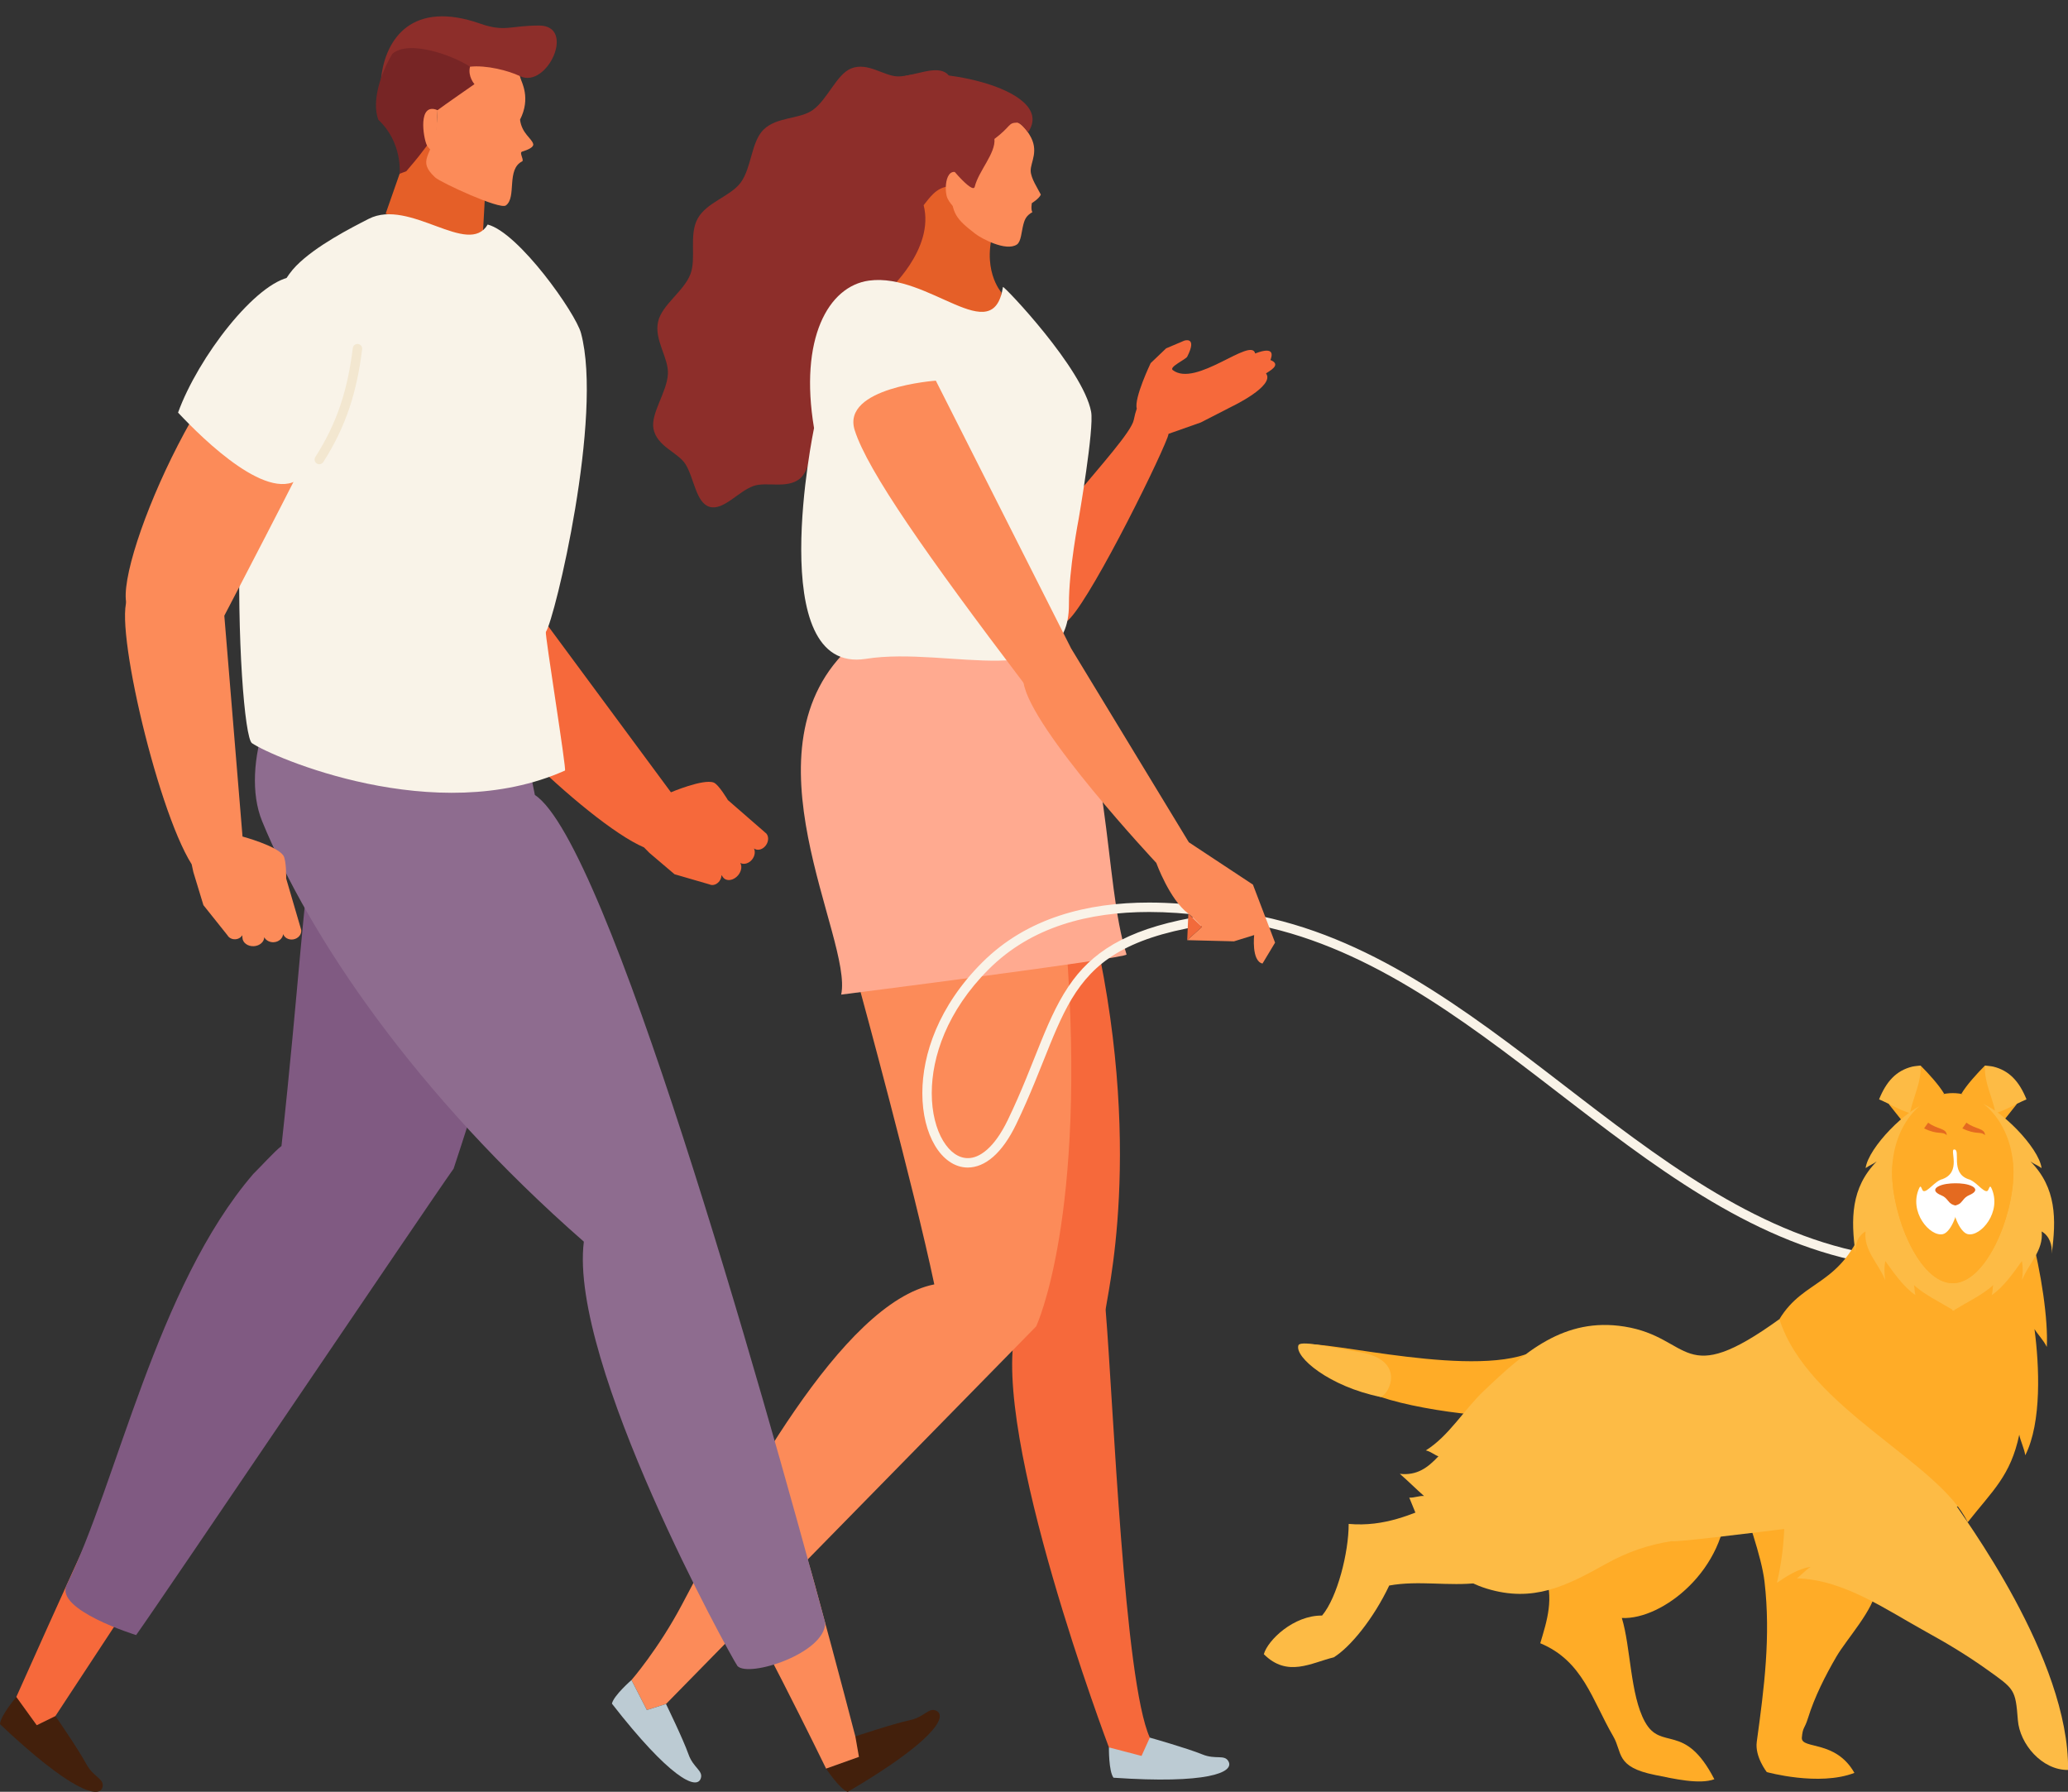 <?xml version="1.0" encoding="UTF-8"?><svg xmlns="http://www.w3.org/2000/svg" xmlns:xlink="http://www.w3.org/1999/xlink" height="570.2" preserveAspectRatio="xMidYMid meet" version="1.0" viewBox="0.0 -5.2 658.2 570.2" width="658.2" zoomAndPan="magnify"><rect x="0.0" y="-5.2" width="658.2" height="570.2" fill="#333333" stroke="none"/><defs><clipPath id="a"><path d="M 565 460 L 658.23 460 L 658.23 559 L 565 559 Z M 565 460"/></clipPath><clipPath id="b"><path d="M 0 534 L 33 534 L 33 565.02 L 0 565.02 Z M 0 534"/></clipPath><clipPath id="c"><path d="M 262 538 L 300 538 L 300 565.02 L 262 565.02 Z M 262 538"/></clipPath></defs><g><g><path d="M 352.945 550.867 C 352.945 550.867 358.336 555.48 361.891 555.285 C 364.672 555.129 367.25 550.578 365.961 547.762 C 357.797 529.895 354.355 441.172 351.91 411.781 C 351.695 409.207 364.98 359.93 347.082 285.773 C 346.004 281.297 301.961 282.734 297.586 284.391 C 292.805 286.203 323.91 415.086 323.297 417.617 C 315.141 450.945 352.945 550.867 352.945 550.867" fill="#f6693b"/></g><g><path d="M 382.672 553.098 C 386.945 554.852 389.719 553.004 390.992 555.312 C 392.969 558.879 384.121 562.559 354.402 560.52 C 352.84 558.422 352.945 550.867 352.945 550.867 L 363.324 553.582 L 365.961 547.762 C 365.961 547.762 377.734 551.082 382.672 553.098" fill="#bccbd3"/></g><g><path d="M 211.977 537.062 L 205.883 538.977 L 200.984 529.434 C 200.984 529.434 209.562 519.586 217.074 505.387 C 235.531 470.516 267.711 409.406 297.367 403.527 C 290.809 372.371 273.855 310.328 273.855 310.328 C 273.855 310.328 327.98 280.629 339.359 295.32 C 346.059 382.602 329.781 416.902 329.781 416.902 L 211.977 537.062" fill="#fc8b59"/></g><g><path d="M 219.137 553.082 C 220.684 557.438 223.906 558.266 223.035 560.762 C 221.691 564.605 213.055 560.465 194.762 536.953 C 195.285 534.395 200.984 529.434 200.984 529.434 L 205.883 538.977 L 211.977 537.062 C 211.977 537.062 217.352 548.051 219.137 553.082" fill="#bccbd3"/></g><g><path d="M 335.176 198.441 C 354.047 229.57 351.164 275.613 358.559 298.539 C 358.945 299.746 267.727 311.312 267.727 311.312 C 271.59 293.562 234.602 232.719 271.242 200.059 C 274.688 196.988 316.988 186.891 335.176 198.441" fill="#ffaa90"/></g><g><path d="M 360.855 128.422 C 361.137 127.02 361.457 125.828 361.812 124.824 C 360.871 121.547 366.23 110.359 366.23 110.359 L 371.152 105.656 L 376.93 103.203 C 376.93 103.203 381.211 101.742 377.867 108.301 C 377.422 109.176 372.008 111.586 373.242 112.551 C 380.566 118.281 398.281 101.836 399.496 107.285 C 405.98 104.789 404.812 108.129 404.355 109.367 C 408.164 110.895 403.746 113.012 402.941 113.625 C 405.961 117.551 392.152 124.129 392.152 124.129 L 382.184 129.238 L 371.93 132.855 C 371.84 133.254 371.73 133.637 371.59 134.012 C 367.895 143.75 345.359 188.902 339.316 192.691 C 337.23 194 322.621 194.617 322.621 183.367 C 322.621 170.855 359.379 135.812 360.855 128.422" fill="#f6693b"/></g><g><path d="M 290.113 101.715 C 287.836 105.871 280.812 107.156 278.316 111.07 C 275.652 115.234 277.375 122.223 274.672 125.805 C 271.73 129.723 264.605 129.859 261.48 133.227 C 257.961 137.016 257.965 144.457 254.492 147.195 C 250.379 150.457 243.863 147.98 239.762 149.473 C 234.965 151.203 230.238 157.336 225.883 156.102 C 221.492 154.852 220.938 146.945 218.18 142.527 C 215.805 138.738 209.039 136.906 207.977 131.203 C 207.082 126.316 212.258 119.633 212.582 113.828 C 212.867 108.664 208.141 102.992 209.457 97.16 C 210.672 91.789 217.625 87.523 219.73 82.082 C 221.707 76.965 219.184 69.59 222.051 64.363 C 224.922 59.141 232.5 57.305 235.754 52.891 C 239.207 48.191 239.078 40.035 242.953 36.125 C 247.164 31.883 254.488 32.824 258.691 29.812 C 263.414 26.414 266.273 18.461 270.875 16.594 C 276.254 14.422 281.438 19.148 285.906 19.117 C 291.117 19.07 298.082 15.289 301.496 18.324 C 304.875 21.336 302.242 28.617 303.355 33.59 C 304.301 37.852 309.891 42.02 309.348 47.234 C 308.902 51.641 302.625 55.629 301.316 60.637 C 300.156 65.078 303.867 71.164 302.145 75.75 C 300.57 79.953 293.754 82.25 291.668 86.734 C 289.711 90.941 292.395 97.562 290.113 101.715" fill="#8d2e2a"/></g><g><path d="M 293.977 60.094 C 295.688 58.004 297.953 54.359 302.082 54.117 C 306.211 54.164 315.016 64.312 316.82 66.312 C 311.859 80.207 318.723 87.871 318.723 87.871 C 318.723 87.871 319.07 98.402 310.242 98.609 C 301.418 98.816 282.375 87.586 282.375 87.586 C 282.375 87.586 297.578 74.215 293.977 60.094" fill="#e55f28"/></g><g><path d="M 302.68 54.918 C 302.535 48.727 312.492 33.004 317.566 32.887 C 322.641 32.766 324.617 32.809 327.637 37.625 C 330.879 42.793 327.957 46.406 328.043 49.191 C 328.117 51.566 330.262 54.703 331.273 56.723 C 330.773 57.996 328.414 59.438 328.414 59.438 C 328.414 59.438 328.039 61.488 328.586 62.305 C 326.719 63.395 326.195 64.438 325.723 66.215 C 325.098 68.57 325.004 71.711 323.656 72.613 C 320.172 74.945 312.266 70.629 310.461 69.23 C 304.328 64.488 302.863 62.801 302.68 54.918" fill="#fc8b59"/></g><g><path d="M 306.277 50.719 C 300.797 46.176 300.32 55.652 301.645 58.09 C 302.133 58.988 303.199 60.746 304.379 60.934 L 306.277 50.719" fill="#fc8b59"/></g><g><path d="M 285.695 20.047 C 292.398 14.648 337.184 22.375 327.188 36.934 C 326.156 35.551 324.828 34.043 323.766 33.816 C 320.746 33.887 321.98 34.887 316.508 39.016 C 316.93 43.598 311.523 49.094 310.23 54.238 C 309 59.094 280.012 19.586 285.695 20.047" fill="#8d2e2a"/></g><g><path d="M 320.73 351.266 C 329.699 332.727 333.109 317.938 341.535 306.664 C 349.137 296.52 360.766 289.719 383.316 286.199 C 377.484 285.453 371.574 285.02 365.723 285.02 C 346.668 285.023 328.301 289.629 314.699 303.238 C 301.371 316.562 296.559 331.168 296.559 342.664 C 296.555 348.883 297.98 354.188 300.16 357.82 C 302.363 361.48 305.168 363.355 308.031 363.348 C 311.676 363.395 316.426 360.18 320.73 351.266 Z M 500.887 346.332 C 470.262 322.801 439.957 298.547 404.234 290.078 C 400.18 289.113 395.992 288.23 391.73 287.48 L 391.801 288.102 C 364.094 291.215 351.805 298.02 343.934 308.469 C 336.02 318.949 332.508 333.715 323.434 352.566 C 318.926 361.895 313.512 366.305 308.031 366.348 C 303.77 366.344 300.09 363.574 297.586 359.363 C 295.059 355.129 293.562 349.34 293.559 342.664 C 293.559 330.34 298.727 314.965 312.578 301.117 C 326.938 286.754 346.223 282.012 365.723 282.02 C 379.102 282.02 392.629 284.238 404.93 287.156 C 441.543 295.871 472.117 320.477 502.715 343.953 C 533.312 367.461 563.906 389.82 600.262 394.629 L 600.266 394.629 L 599.871 397.602 C 562.492 392.629 531.512 369.832 500.887 346.332" fill="#f9f3e8"/></g><g><path d="M 275.613 204.457 C 302.074 200.27 340.328 215.969 340.219 187.078 C 340.176 176.059 343.328 159.863 343.328 159.863 C 343.328 159.863 348.301 131.211 347.277 125.809 C 344.684 112.137 319.828 86.016 319.223 86.113 C 316.066 106.195 295.738 81.5 276.598 84.094 C 263.57 85.863 254.336 102.645 259.09 131.02 C 259.09 131.02 242.719 209.668 275.613 204.457" fill="#f9f3e8"/></g><g><path d="M 398.781 276.309 L 405.828 294.773 L 401.828 301.43 C 398.258 300.629 399.172 292.367 399.172 292.367 L 392.75 294.359 L 377.863 293.984 L 382.547 289.781 C 382.547 289.781 379.445 286.43 378.227 285.535 C 372.27 281.148 368.016 269.387 368.016 269.387 C 368.016 269.387 328.148 226.84 325.793 212.133 C 325.004 207.219 340.914 201.141 340.914 201.141 L 378.379 262.832 L 398.781 276.309" fill="#fc8b59"/></g><g><path d="M 378.227 285.535 L 377.863 293.984 L 382.547 289.781 Z M 378.227 285.535" fill="#f26a3b"/></g><g><path d="M 297.855 115.934 L 340.914 201.141 C 340.914 201.141 335.031 226.176 325.793 212.133 C 295.152 171.742 276.094 144.602 272.027 131.676 C 267.742 118.062 297.855 115.934 297.855 115.934" fill="#fc8b59"/></g><g><path d="M 439.406 439.352 C 454.797 444.52 485.938 447.582 487.191 443.836 C 488.453 440.086 500.922 430.996 485.531 425.828 C 463.973 433.066 415.082 419.461 413.824 423.211 C 412.562 426.957 424.02 434.184 439.406 439.352" fill="#ffac27"/></g><g><path d="M 439.406 439.352 C 442.387 438.352 447.43 427.66 433.004 425.133 C 422.34 423.266 413.785 421.332 413.254 422.926 C 411.992 426.672 423.102 436.035 439.406 439.352" fill="#fdbb45"/></g><g><path d="M 524.164 474.113 L 549.547 472.457 C 549.547 494.062 529.293 510.301 516.195 509.691 C 519.023 518.898 518.844 534.152 523.52 542.676 C 528.766 552.25 536.141 542.574 545.641 561.004 C 540.859 562.742 532.832 560.863 526.785 559.648 C 514.051 557.098 516.477 552.527 513.457 547.344 C 506.688 535.727 503.824 523.379 490.23 517.727 C 492.305 510.766 494.855 503.23 491.469 495.059 L 524.164 474.113" fill="#ffac27"/></g><g><path d="M 470.594 498.512 C 461.133 499.664 451.492 497.648 442.16 499.359 C 437.156 509.91 429.754 518.992 424.504 522.211 C 417.344 523.949 409.762 528.723 402.25 521.207 C 403.516 516.715 411.758 508.812 420.789 508.918 C 425.684 503.098 429.273 488.746 429.254 479.75 C 440.766 480.777 449.629 476.504 457.031 473.492 L 470.594 498.512" fill="#fdbb45"/></g><g><path d="M 597.148 500.391 C 596.539 506.902 587.738 516.391 584.465 522.023 C 580.926 528.105 577.543 534.801 575.434 541.578 C 574.324 545.145 573.77 544.301 573.48 547.898 C 573.48 551.523 584.273 548.461 590.219 558.984 C 578.902 563.348 562.328 558.723 562.328 558.723 C 562.328 558.723 558.488 553.832 559.141 549.098 C 561.504 531.871 563.633 515.574 561.609 498.137 C 560.652 489.922 555.855 477.238 553.512 469.332 L 597.148 500.391" fill="#ffac27"/></g><g><path d="M 566.355 414.582 C 535.008 437.234 538.645 420.406 517.023 416.949 C 497.875 413.891 485.223 425.059 472.145 437.535 C 465.934 443.461 461.113 451.812 453.797 456.367 C 455.27 456.633 456.75 457.926 457.824 458.23 C 454.398 461.879 451.012 464.418 445.535 463.812 C 448.148 466.082 450.742 468.672 453.242 470.875 C 451.812 470.719 450.09 471.504 448.539 471.379 C 453.664 484.27 459 495.988 473.195 500.344 C 487.926 504.855 498.434 499.566 511.016 492.535 C 517.793 488.746 524.496 486.395 532.18 485.211 C 531.461 486.32 622.223 474.484 624.617 473.938 L 566.355 414.582" fill="#fdbb45"/></g><g clip-path="url(#a)"><path d="M 594.316 469.824 C 587.711 467.855 565.141 460.098 565.141 460.098 C 569.328 471.18 568.258 487.379 565.547 498.488 C 568.883 496.234 572.43 493.965 576.414 493.395 C 576.691 493.391 576.691 493.383 576.414 493.367 C 574.738 494.328 573.391 495.988 571.902 497.059 C 586.918 497.5 600.312 507.078 613.031 514.078 C 619.855 517.832 626.039 521.555 632.402 526.09 C 641.156 532.336 641.484 532.309 642.238 542.156 C 642.82 549.797 649.91 558.137 658.23 558.055 C 658.594 522.57 625.113 477.754 620.543 470.945 C 620.543 470.945 614.047 475.711 594.316 469.824" fill="#fdbb45"/></g><g><path d="M 593.91 383.148 C 586.074 404.41 574.348 401.445 566.355 414.582 C 575.238 442.789 617.211 460.09 626.27 479.234 C 634.215 469.148 639.93 464.449 642.688 451.359 C 643.035 453.27 644.234 455.613 644.602 457.91 C 649.91 447.43 649.066 429.309 647.531 417.734 C 648.566 419.469 650.418 421.277 651.453 423.434 C 651.918 414.98 649.699 399.531 646.293 387.16 C 644.047 379.004 595.914 377.715 593.91 383.148" fill="#ffac27"/></g><g><path d="M 641.875 346.184 L 631.773 333.891 C 629.145 336.52 625.898 340.117 624.246 342.91 C 627.613 344.176 634.098 350.148 637.168 352.105 L 641.875 346.184" fill="#ffac27"/></g><g><path d="M 631.773 333.891 C 631.438 339.133 634.164 343.945 635.156 349.039 C 638.797 347.906 641.223 346.262 644.992 344.645 C 642.695 338.969 639.539 335.484 634.406 334.227 C 633.762 334.066 631.773 333.891 631.773 333.891" fill="#fdbb45"/></g><g><path d="M 601.18 346.184 L 611.281 333.891 C 613.91 336.52 617.156 340.117 618.809 342.91 C 615.441 344.176 608.957 350.148 605.891 352.105 L 601.18 346.184" fill="#ffac27"/></g><g><path d="M 611.281 333.891 C 611.617 339.133 608.891 343.945 607.898 349.039 C 604.262 347.906 601.832 346.262 598.066 344.645 C 600.363 338.969 603.516 335.484 608.652 334.227 C 609.297 334.066 611.281 333.891 611.281 333.891" fill="#fdbb45"/></g><g><path d="M 597.32 364.395 C 596.27 365.211 594.867 365.711 593.789 366.527 C 594.637 359.969 607.051 347.445 613.543 345.723 L 621.789 401.172 L 630.039 345.723 C 636.531 347.445 648.945 359.969 649.793 366.527 C 648.711 365.711 647.312 365.211 646.258 364.395 C 654.551 372.832 654.492 382.746 653.012 393.785 C 653.262 391.004 652.266 388.062 649.816 386.684 C 650.484 392.766 645.598 396.93 643.57 402.195 C 643.844 400.121 643.938 398.082 643.512 396.113 C 640.855 399.832 637.574 404.527 633.91 406.938 C 634.262 405.969 634.156 404.812 634.395 403.77 C 631.113 406.789 625.949 409.266 621.977 411.699 C 621.996 411.785 622.004 411.875 622.027 411.961 C 621.949 411.91 621.867 411.863 621.789 411.816 C 621.711 411.863 621.633 411.91 621.555 411.961 C 621.469 411.816 621.398 411.676 621.336 411.535 C 617.395 409.152 612.395 406.723 609.188 403.77 C 609.426 404.812 609.32 405.969 609.672 406.938 C 606.008 404.527 602.727 399.832 600.066 396.113 C 599.645 398.082 599.734 400.121 600.012 402.195 C 597.984 396.93 593.098 392.766 593.766 386.684 C 591.316 388.062 590.316 391.004 590.57 393.785 C 589.09 382.746 589.027 372.832 597.32 364.395" fill="#fdbb45"/></g><g><path d="M 602.211 367.879 C 602.211 381.805 610.828 403.152 621.496 403.152 C 632.164 403.152 640.844 381.805 640.844 367.879 C 640.844 353.949 632.195 342.66 621.523 342.66 C 610.859 342.66 602.211 353.949 602.211 367.879" fill="#ffac27"/></g><g><path d="M 602.211 367.879 C 602.211 381.805 610.828 403.152 621.496 403.152 C 632.164 403.152 640.844 381.805 640.844 367.879 C 640.844 353.949 628.93 341.219 621.523 348.621 C 617.258 340.629 602.211 353.949 602.211 367.879" fill="#ffac27"/></g><g><path d="M 625.871 352.059 C 628.68 354.199 631.773 353.77 631.773 356.039 C 630.289 354.66 629.125 356.102 624.578 353.887 L 625.871 352.059" fill="#e46a20"/></g><g><path d="M 613.691 352.059 C 616.5 354.199 619.594 353.77 619.594 356.039 C 618.109 354.66 616.941 356.102 612.395 353.887 L 613.691 352.059" fill="#e46a20"/></g><g><path d="M 618.227 370.035 C 615.859 370.598 613.488 374.246 612.191 373.828 C 611.621 373.645 611.469 371.52 610.852 372.867 C 607.367 380.441 614.316 388.488 618.395 387.535 C 621.035 386.922 623.625 380.121 622.883 377.441 C 622.23 375.07 621.902 373.422 621.551 370.836 L 618.227 370.035" fill="#fff"/></g><g><path d="M 626.449 370.035 C 628.812 370.598 631.188 374.246 632.48 373.828 C 633.055 373.645 633.203 371.52 633.82 372.867 C 637.305 380.441 630.359 388.488 626.281 387.535 C 623.641 386.922 621.051 380.121 621.789 377.441 C 622.445 375.07 622.773 373.422 623.121 370.836 L 626.449 370.035" fill="#fff"/></g><g><path d="M 622.297 372.805 C 624.344 372.805 626.504 370.055 626.449 370.035 C 620.625 368.008 624.207 360.574 621.965 360.59 C 620.465 360.598 624.367 367.805 618.227 370.035 C 618.172 370.055 620.18 372.805 622.297 372.805" fill="#fff"/></g><g><path d="M 627.852 372.379 C 626.34 371.516 623.992 371.344 622.297 371.352 C 620.602 371.363 618.258 371.562 616.758 372.441 C 616.477 372.605 614.52 373.773 617.871 375.184 C 618.812 375.578 619.312 376.035 619.98 376.871 C 620.855 377.961 621.266 378.117 622.336 378.426 C 623.406 378.105 623.816 377.945 624.68 376.84 C 625.336 376 625.832 375.535 626.766 375.133 C 630.105 373.684 628.129 372.539 627.852 372.379" fill="#e46a20"/></g><g clip-path="url(#b)"><path d="M 27.465 556.156 C 29.719 560.375 33.152 560.723 32.652 563.402 C 31.875 567.551 22.391 564.668 0 543.473 C 0.141 540.77 5.195 534.805 5.195 534.805 L 11.695 543.809 L 17.637 540.895 C 17.637 540.895 24.848 551.297 27.465 556.156" fill="#43200c"/></g><g><path d="M 28.582 483.266 C 44.648 450.809 56.941 482.113 48.961 493.242 L 17.637 540.895 L 11.695 543.809 L 5.195 534.805 C 5.195 534.805 24.641 491.234 28.582 483.266" fill="#f6693b"/></g><g><path d="M 21.227 499.148 C 37.293 466.691 49.773 404.262 80.621 368.371 C 82.664 366.41 87.512 361.051 89.59 359.492 C 100.754 257.27 95.219 241.223 121.02 245.062 C 130.637 249.004 166.602 291.949 159.547 319.312 C 159.566 319.621 144.535 366.477 144.375 366.703 C 136.988 377.008 51.309 503.996 43.328 515.125 C 43.328 515.125 17.285 507.117 21.227 499.148" fill="#805a82"/></g><g clip-path="url(#c)"><path d="M 289.645 542.191 C 294.32 541.199 295.605 538 298.047 539.23 C 301.812 541.133 296.395 549.434 269.797 565.02 C 267.238 564.137 262.926 557.617 262.926 557.617 L 273.379 553.887 L 272.238 547.375 C 272.238 547.375 284.238 543.348 289.645 542.191" fill="#43200c"/></g><g><path d="M 259.316 499.012 C 267.234 527.965 272.238 547.375 272.238 547.375 L 273.379 553.887 L 262.926 557.617 C 262.926 557.617 237.309 505.055 228.438 492.508 C 226.23 489.379 237.156 417.973 259.316 499.012" fill="#fc8b59"/></g><g><path d="M 102.785 199.117 L 159.996 197.223 L 170.242 247.785 C 193.344 262.93 241.988 434.891 262.641 511.234 C 262.641 520.91 238.469 528.73 234.738 525.004 C 232.527 521.875 180.984 428.516 185.824 389.93 C 132.23 343.016 98.539 293.031 83.43 256.133 C 76.27 238.637 86.691 208.867 102.785 199.117" fill="#8e6c8f"/></g><g><path d="M 122.742 62.805 L 153.5 72.746 L 154.27 58.695 L 132.082 36.117 L 122.742 62.805" fill="#e55f28"/></g><g><path d="M 138.758 36.203 C 139.699 29.805 138.898 19.441 141.965 15.359 C 145.531 10.609 151.711 10.574 156.996 10.93 C 162.285 11.289 164.172 13.969 165.668 19.715 C 165.98 20.91 169.02 26.023 165.52 32.875 C 166.051 37.273 169.266 38.82 169.711 40.633 C 169.949 41.598 168.172 42.441 166.195 43.043 C 165.172 43.359 166.727 45.359 166.273 46.113 C 161.027 48.613 164.559 57.664 160.988 60.188 C 159.035 61.562 140.246 52.883 138.496 51.254 C 132.57 45.738 137.555 44.383 138.758 36.203" fill="#fc8b59"/></g><g><path d="M 139.273 29.852 C 133.086 25.219 134.02 37.066 135.145 39.852 C 135.555 40.879 137.402 43.285 138.613 43.594 L 139.273 29.852" fill="#fc8b59"/></g><g><path d="M 121.312 19.551 C 120.723 24.797 140.801 24.145 149.59 16.031 C 154.754 15.449 161.84 17.262 165.477 19.02 C 174.094 23.191 183.5 2.922 171.559 2.926 C 162.453 2.926 160.66 5.066 152.863 2.328 C 131.348 -5.227 122.738 6.918 121.312 19.551" fill="#8d2e2a"/></g><g><path d="M 124.875 11.93 C 121.301 17.883 118.188 26.832 120.406 32.918 C 128.215 40.156 127.188 50.098 127.188 50.098 L 129.316 49.297 C 133.27 44.684 133.723 44.004 135.902 41.133 C 134.676 38.609 132.902 27.191 139.273 29.852 C 140.922 28.582 151.012 21.574 151.012 21.574 C 151.012 21.574 148.816 19.148 149.59 16.031 C 144.375 12.543 130.188 7.293 124.875 11.93" fill="#772525"/></g><g><path d="M 172.75 191.73 L 213.547 246.93 C 213.547 246.93 223.801 242.582 227.137 243.824 C 228.734 244.414 231.664 249.402 231.664 249.402 L 243.945 260.09 C 244.836 261.184 244.59 263.051 243.387 264.254 C 242.34 265.309 240.906 265.504 239.973 264.805 C 240.555 266.047 240.121 267.762 238.883 268.836 C 237.848 269.73 236.562 269.918 235.609 269.414 C 236.355 270.672 235.84 272.621 234.406 273.863 C 232.906 275.16 230.984 275.199 230.105 273.949 L 229.621 273.266 C 229.648 274.129 229.254 275.07 228.488 275.723 C 227.641 276.461 226.574 276.629 225.789 276.223 L 225.789 276.23 L 214.688 273.008 L 206.691 266.211 L 204.969 264.465 C 186.434 256.496 141.773 212.137 145.184 205.34 C 148.23 187.746 163.48 183.48 172.75 191.73" fill="#f6693b"/></g><g><path d="M 184.914 100.789 C 192.027 127.227 176.59 191.719 173.738 195.906 C 173.359 196.465 180.363 239.766 179.82 240.008 C 138.617 258.422 86.434 235.598 80.199 231.301 C 75.523 228.074 70.016 104.141 94.246 79.422 C 100.508 73.035 111.73 67.316 117.336 64.449 C 130.434 57.758 149.012 76.734 155.219 66.254 C 165.109 68.812 183.195 94.398 184.914 100.789" fill="#f9f3e8"/></g><g><path d="M 71.395 190.73 C 71.395 190.73 42.055 193.965 40.285 187.109 C 36.59 172.797 69.637 97.383 94.008 94 C 100.059 93.16 114.844 104.359 103.363 128.289 C 95.883 143.891 71.395 190.73 71.395 190.73" fill="#fc8b59"/></g><g><path d="M 71.395 190.73 L 77.188 261.012 C 77.188 261.012 88.004 263.922 90.16 267.02 C 91.191 268.496 91.082 274.371 91.082 274.371 L 95.871 290.73 C 96.055 292.168 94.887 293.531 93.266 293.754 C 91.848 293.949 90.543 293.211 90.121 292.055 C 89.973 293.426 88.727 294.547 87.141 294.637 C 85.816 294.715 84.645 294.059 84.102 293.055 C 84.082 294.539 82.648 295.793 80.809 295.902 C 78.891 296.012 77.262 294.84 77.164 293.277 L 77.113 292.414 C 76.691 293.133 75.875 293.648 74.902 293.699 C 73.812 293.766 72.836 293.23 72.383 292.41 L 72.383 292.414 L 64.742 282.844 L 61.543 272.324 L 61 269.832 C 49.574 251.758 34.98 187.828 41.332 184.465 C 52.914 172.129 67.875 178.238 71.395 190.73" fill="#fc8b59"/></g><g><path d="M 96.035 146.449 C 86.34 155.926 64.785 134.762 56.672 126.102 C 63.043 108.484 81.5 84.496 92.723 82.934 C 101.23 81.754 122.262 102.824 111.453 125.355 C 109.477 129.484 99.984 139.703 96.035 146.449" fill="#f9f3e8"/></g><g><path d="M 100.82 142.297 C 100.121 141.852 99.922 140.922 100.367 140.227 C 107.434 129.18 110.668 118.629 112.285 105.57 C 112.387 104.75 113.137 104.164 113.957 104.266 C 114.777 104.367 115.363 105.117 115.262 105.938 C 113.625 119.277 110.223 130.414 102.895 141.844 C 102.605 142.289 102.121 142.535 101.629 142.535 C 101.352 142.535 101.07 142.457 100.82 142.297" fill="#f3e7d0"/></g></g></svg>